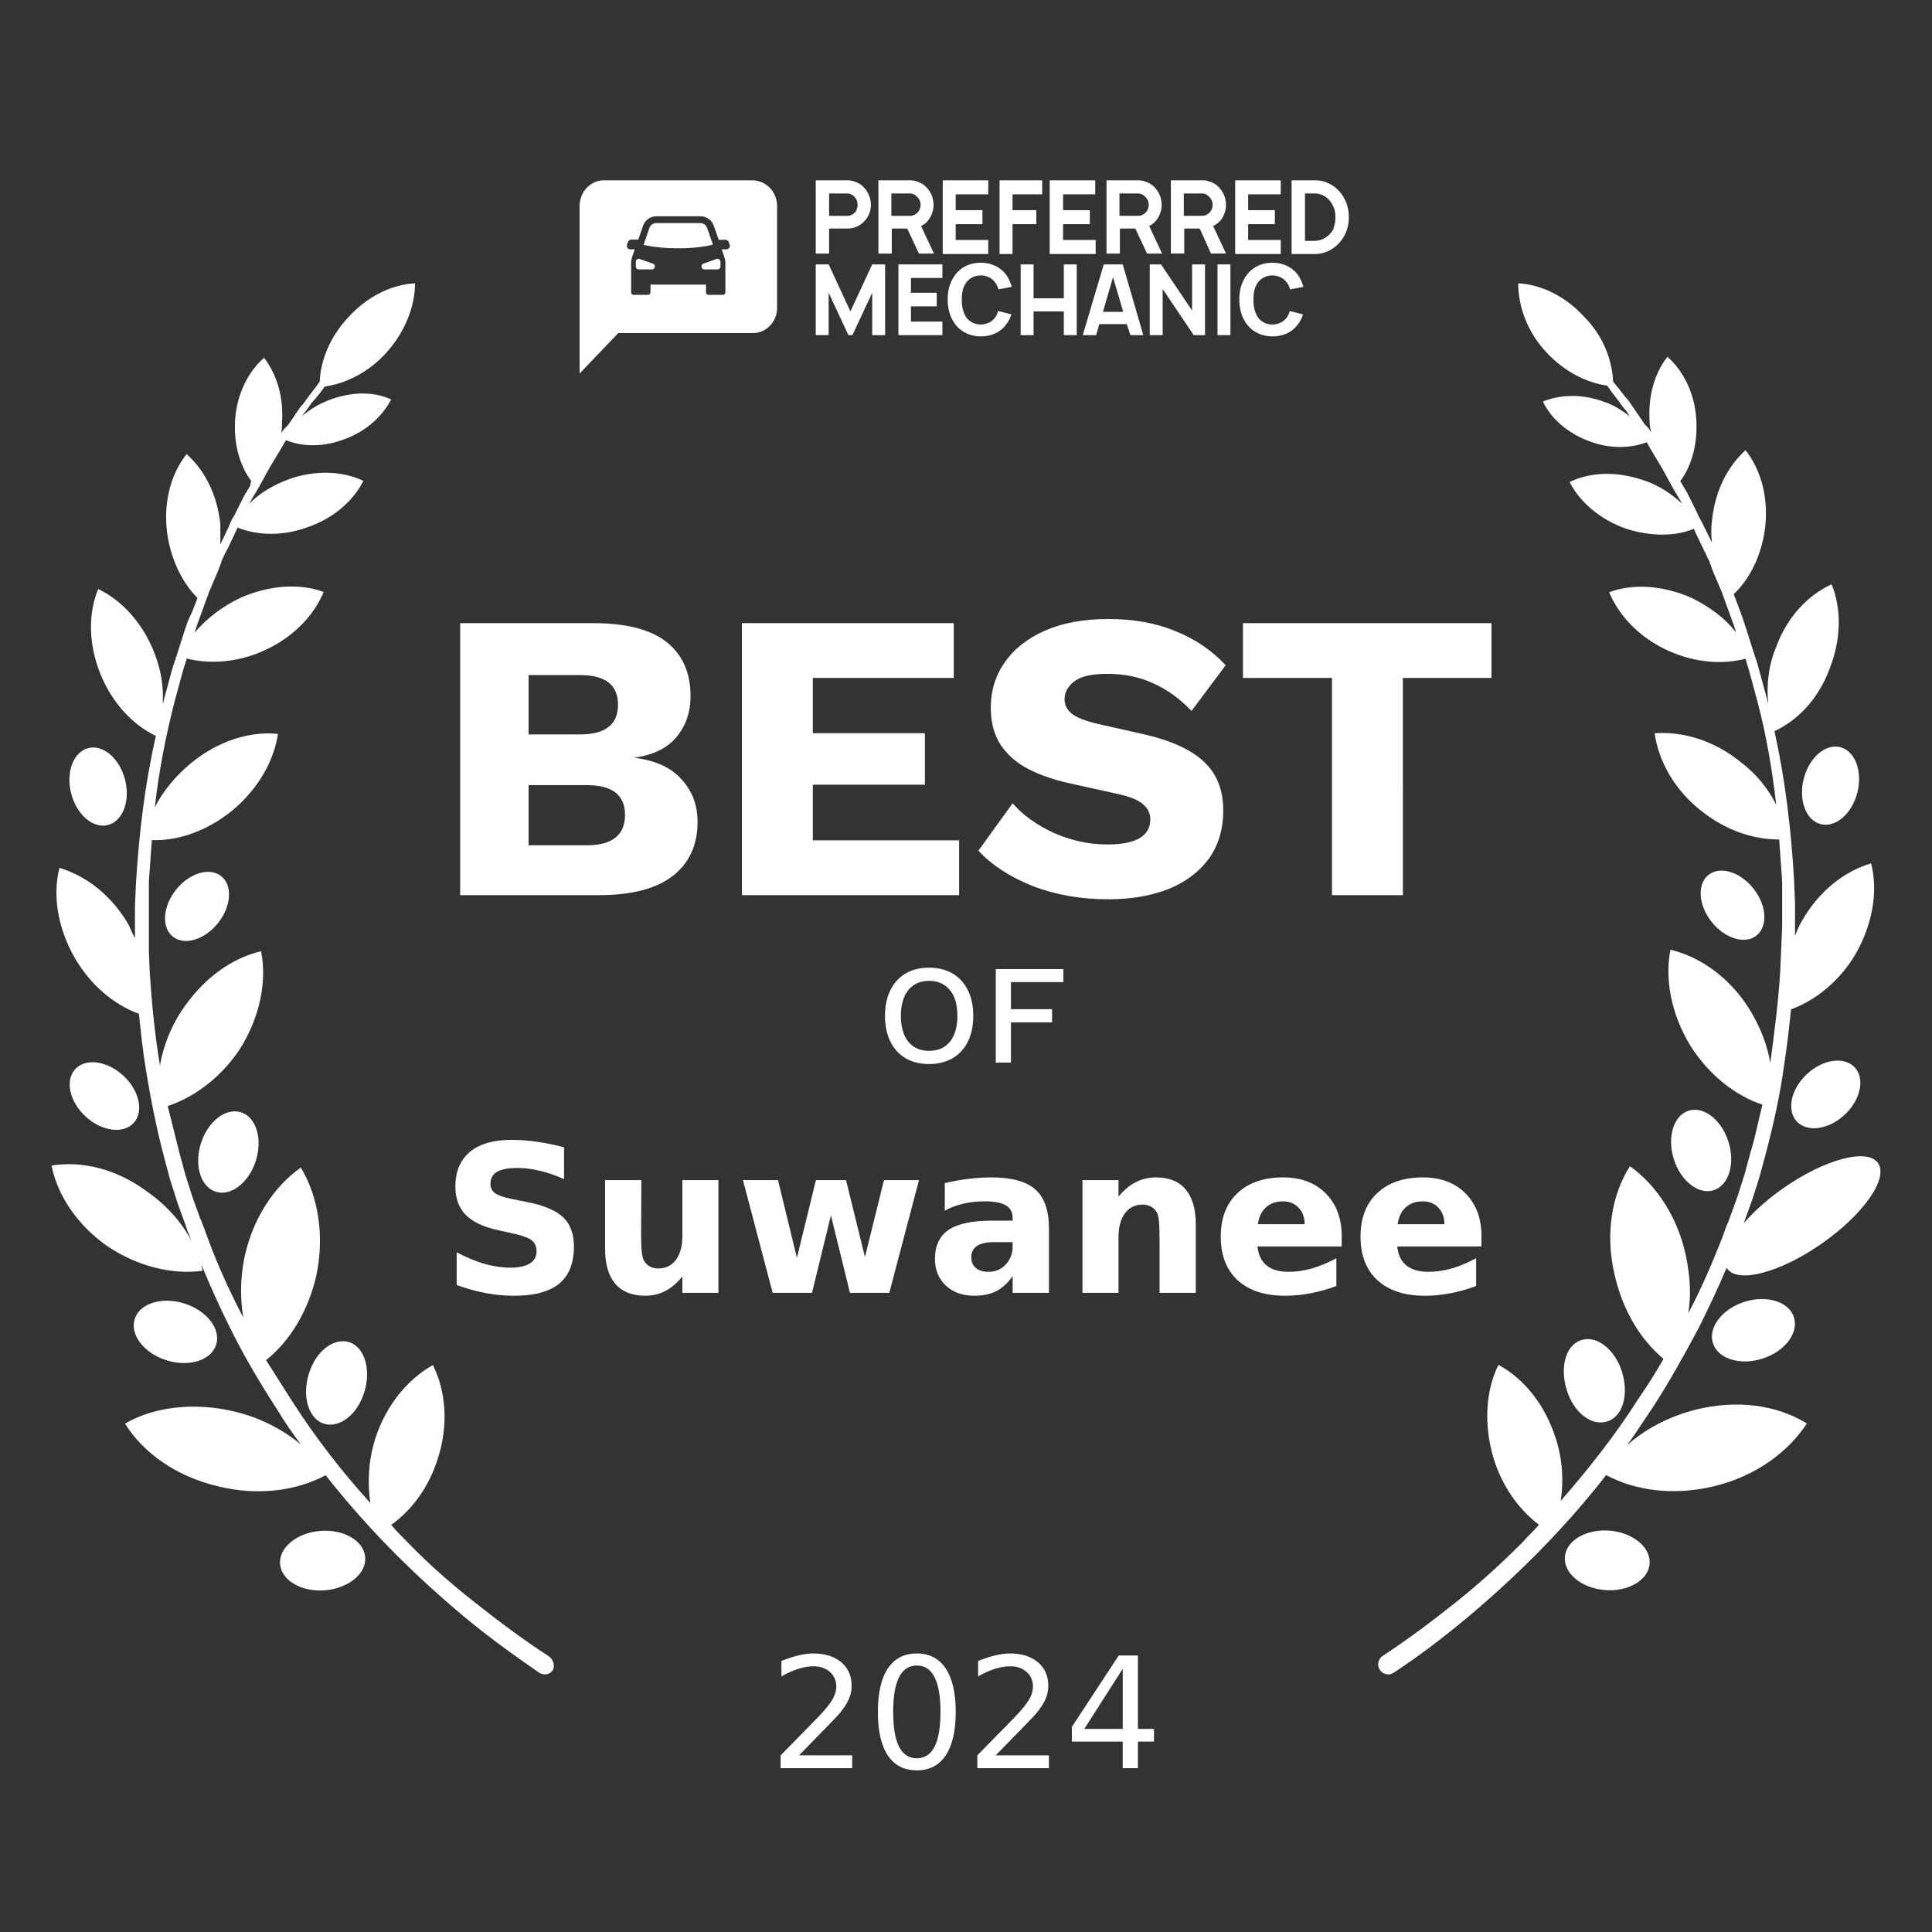 <?xml version="1.0" encoding="UTF-8" standalone="no"?>
<svg
   xmlns:dc="http://purl.org/dc/elements/1.1/"
   xmlns:cc="http://creativecommons.org/ns#"
   xmlns:rdf="http://www.w3.org/1999/02/22-rdf-syntax-ns#"
   xmlns:svg="http://www.w3.org/2000/svg"
   xmlns="http://www.w3.org/2000/svg"
   width="150"
   height="150"
   viewBox="0 0 150 150"
   fill="none"
   version="1.1"
   id="svg25">
  <rect x="0" y="0" width="150" height="150" fill="#333333" stroke="none"/>
  <defs
     id="defs4">
    <style
       type="text/css"
       id="style2">
  	@font-face {
        font-family: PT Sans Narrow;
        font-weight: 700;
        src: url('https://tnbt.dev/fonts/PTSansNarrow-Bold.ttf');
    }
  	@font-face {
	    font-family: Work Sans;
        font-weight: 400;
	    src: url('https://tnbt.dev/fonts/WorkSans-Regular.ttf');
    }
	</style>
  </defs>
  <path
     fill-rule="evenodd"
     clip-rule="evenodd"
     d="M36.849 124.399C38.7 125.863 40.55 127.25 42.555 128.56C42.941 128.791 43.095 129.254 42.941 129.639C42.71 130.024 42.247 130.101 41.861 129.87C39.856 128.483 37.929 127.096 36.078 125.555C34.227 124.014 32.454 122.396 30.757 120.701C28.83 118.775 26.979 116.694 25.283 114.537C22.969 115.77 19.962 116.155 16.878 115.385C13.639 114.614 11.094 112.765 9.706 110.53C11.942 109.221 15.104 108.835 18.265 109.606C20.193 110.068 21.967 110.993 23.355 112.148L23.355 112.148C22.738 111.301 22.121 110.453 21.581 109.529C20.27 107.525 19.037 105.445 17.957 103.288C17.109 101.593 16.338 99.897 15.644 98.202C15.644 98.279 15.663 98.356 15.682 98.434C15.701 98.511 15.721 98.588 15.721 98.665C13.408 98.973 10.709 98.356 8.318 96.739C6.005 95.12 4.463 92.809 4 90.497C6.313 90.112 9.012 90.729 11.403 92.501C12.945 93.579 14.101 94.889 14.873 96.353L14.718 95.968L14.564 95.583C14.526 95.506 14.506 95.429 14.487 95.352C14.468 95.275 14.448 95.198 14.41 95.12L13.793 93.425L13.253 91.73C13.176 91.499 13.099 91.191 13.022 90.883L12.791 90.035C12.174 87.724 11.711 85.412 11.325 83.024C11.094 81.637 10.94 80.173 10.786 78.709C8.858 78.015 7.007 76.474 5.774 74.317C4.463 72.005 4.077 69.463 4.617 67.382C6.699 67.999 8.704 69.54 10.015 71.851C10.169 72.237 10.323 72.545 10.477 72.853V72.237V71.774V71.312V70.387L10.554 68.615C10.786 64.763 11.248 60.91 12.097 57.135C10.323 56.287 8.704 54.592 7.778 52.281C6.853 49.969 6.853 47.581 7.624 45.731C9.398 46.579 11.017 48.274 11.942 50.586C12.482 51.895 12.713 53.282 12.636 54.592C12.713 54.515 12.713 54.438 12.713 54.361C12.752 54.207 12.791 54.072 12.829 53.937C12.868 53.802 12.906 53.667 12.945 53.513L13.176 52.666L13.408 51.818L13.562 51.356C13.6 51.279 13.62 51.202 13.639 51.125C13.658 51.048 13.677 50.971 13.716 50.894L14.256 49.199L14.41 48.736L14.487 48.505L14.564 48.274L14.95 47.426L15.335 46.425C14.101 45.192 13.176 43.266 12.945 41.108C12.713 38.797 13.33 36.717 14.487 35.253C15.875 36.485 16.878 38.412 17.109 40.723V42.264L17.803 40.8C17.88 40.569 18.034 40.261 18.188 40.03L18.574 39.259L18.959 38.489C18.998 38.412 19.037 38.354 19.075 38.296C19.114 38.238 19.152 38.181 19.191 38.103L19.422 37.718L19.499 37.333C18.574 36.1 18.111 34.328 18.265 32.479C18.42 30.552 19.268 28.857 20.502 27.779C21.504 29.089 22.044 30.861 21.89 32.864C21.89 33.095 21.89 33.403 21.813 33.635L22.044 33.326L22.198 33.172L22.352 33.018L23.355 31.554C23.586 31.323 23.74 31.092 23.895 30.861L23.895 30.861L24.434 30.167L24.82 29.628C24.897 28.01 25.591 26.161 27.056 24.62C28.521 23.002 30.449 22.077 32.222 22C32.222 23.772 31.451 25.775 29.986 27.393C28.598 28.934 26.825 29.782 25.205 30.013L24.82 30.552L24.434 31.015C24.203 31.246 24.049 31.477 23.895 31.708L23.432 32.325C24.049 31.785 24.82 31.323 25.668 31.015C27.364 30.398 29.061 30.398 30.372 31.015C29.678 32.325 28.444 33.48 26.748 34.097C25.128 34.713 23.509 34.713 22.198 34.174L21.89 34.713L21.427 35.484C21.389 35.561 21.35 35.619 21.311 35.676C21.273 35.734 21.234 35.792 21.196 35.869L20.964 36.254L20.116 37.795L19.885 38.181C19.846 38.258 19.808 38.315 19.769 38.373C19.731 38.431 19.692 38.489 19.654 38.566L19.345 39.105C20.116 38.335 21.196 37.641 22.507 37.179C24.511 36.485 26.593 36.562 28.213 37.333C27.442 38.874 25.899 40.261 23.817 40.954C21.89 41.648 19.962 41.571 18.42 40.954V41.031L17.649 42.649C17.549 42.799 17.482 42.948 17.405 43.118C17.363 43.211 17.318 43.311 17.263 43.42L16.955 44.267L16.261 45.886L15.644 47.581L15.335 48.428L15.258 48.659L15.181 48.89L15.104 49.122C16.029 48.043 17.186 47.118 18.651 46.425C20.887 45.423 23.278 45.269 25.128 45.962C24.357 47.812 22.738 49.507 20.502 50.508C18.497 51.433 16.261 51.587 14.487 51.125C14.487 51.215 14.461 51.279 14.439 51.332C14.423 51.369 14.41 51.401 14.41 51.433L14.256 51.895L14.024 52.743L13.793 53.59C13.755 53.745 13.716 53.879 13.677 54.014C13.639 54.149 13.6 54.284 13.562 54.438C12.868 57.135 12.328 59.909 12.02 62.682C12.636 61.45 13.639 60.217 14.873 59.215C16.955 57.52 19.422 56.749 21.581 56.981C21.273 59.061 20.039 61.295 17.957 62.991C16.029 64.532 13.793 65.302 11.788 65.225L11.557 68.461V70.233V71.158V71.62V72.082V73.855L11.634 75.627C11.788 77.938 12.02 80.327 12.405 82.638V82.792C12.636 81.406 13.176 79.865 14.101 78.478C15.721 76.012 17.957 74.394 20.27 73.855C20.733 76.166 20.193 78.94 18.651 81.406C17.186 83.64 15.104 85.181 13.022 85.874L13.947 89.573L14.179 90.42C14.217 90.575 14.256 90.709 14.294 90.844C14.333 90.979 14.371 91.114 14.41 91.268L14.95 92.963L15.567 94.658C15.61 94.701 15.629 94.769 15.651 94.847C15.668 94.908 15.687 94.976 15.721 95.043L15.875 95.429L16.183 96.276C16.955 98.356 17.88 100.36 18.882 102.286C18.651 100.822 18.651 99.281 18.959 97.74C19.576 94.658 21.273 92.115 23.355 90.651C24.666 92.809 25.205 95.814 24.589 98.896C23.972 101.747 22.507 104.135 20.656 105.599C21.003 106.139 21.331 106.659 21.658 107.179C21.986 107.699 22.314 108.219 22.661 108.758C24.434 111.532 26.516 114.229 28.753 116.694C28.521 115.153 28.598 113.381 29.138 111.686C29.986 109.066 31.683 107.063 33.611 105.984C34.613 107.988 34.844 110.607 33.996 113.227C33.302 115.462 31.991 117.234 30.372 118.39C30.757 118.852 31.143 119.237 31.606 119.699C33.225 121.394 34.998 122.935 36.849 124.399ZM8.381 64.055C9.536 63.76 10.131 62.184 9.709 60.535C9.287 58.886 8.008 57.788 6.853 58.083C5.698 58.378 5.103 59.954 5.525 61.603C5.947 63.252 7.226 64.35 8.381 64.055ZM16.922 71.672C17.96 70.377 18.073 68.744 17.175 68.026C16.277 67.309 14.708 67.777 13.671 69.073C12.633 70.369 12.52 72.001 13.417 72.719C14.315 73.437 15.884 72.968 16.922 71.672ZM18.71 86.357C19.887 86.73 20.404 88.413 19.864 90.117C19.325 91.821 17.932 92.9 16.755 92.528C15.578 92.156 15.06 90.472 15.6 88.768C16.14 87.064 17.532 85.985 18.71 86.357ZM23.972 106.678C24.511 104.906 25.899 103.827 27.133 104.212C28.29 104.598 28.83 106.293 28.29 108.065C27.75 109.837 26.362 110.916 25.128 110.53C23.972 110.145 23.432 108.45 23.972 106.678ZM28.354 120.896C28.457 122.168 27.062 123.32 25.236 123.468C23.411 123.617 21.848 122.706 21.744 121.433C21.64 120.161 23.036 119.009 24.861 118.861C26.686 118.712 28.25 119.623 28.354 120.896ZM16.781 104.407C17.166 103.19 16.064 101.756 14.318 101.204C12.572 100.651 10.844 101.19 10.458 102.408C10.073 103.625 11.175 105.059 12.921 105.611C14.667 106.163 16.395 105.624 16.781 104.407ZM9.575 83.513C10.825 84.669 11.183 86.315 10.374 87.189C9.565 88.064 7.894 87.837 6.643 86.682C5.393 85.526 5.035 83.88 5.844 83.005C6.654 82.13 8.324 82.358 9.575 83.513Z"
     fill="white"
     id="path6" />
  <path
     fill-rule="evenodd"
     clip-rule="evenodd"
     d="M131.689 109.437C129.54 109.977 127.698 110.979 126.317 112.213C126.748 111.635 127.149 111.027 127.558 110.408C127.804 110.036 128.053 109.659 128.312 109.283C129.617 107.278 130.768 105.196 131.919 103.037C132.678 101.512 133.399 99.986 134.055 98.433C134.06 98.442 134.065 98.45 134.07 98.458L134.08 98.474L134.092 98.491C134.915 99.68 138.206 98.811 141.442 96.55C144.678 94.289 146.635 91.493 145.812 90.304C144.989 89.115 141.699 89.984 138.462 92.245C137.22 93.113 136.167 94.06 135.387 94.964C135.402 94.905 135.42 94.846 135.45 94.787L136.064 93.091L136.601 91.394C136.639 91.24 136.677 91.105 136.716 90.97C136.754 90.835 136.793 90.701 136.831 90.546L137.061 89.698C137.675 87.385 138.212 84.995 138.519 82.682C138.75 81.217 138.903 79.829 139.057 78.364C140.975 77.67 142.894 76.128 144.122 73.969C145.427 71.656 145.811 69.111 145.273 67.029C143.201 67.646 141.206 69.188 139.901 71.501C139.671 71.887 139.517 72.272 139.364 72.658V71.887V71.424V70.962V70.036L139.287 68.263C139.058 64.355 138.602 60.523 137.768 56.767C139.603 55.917 141.208 54.223 142.05 51.917C142.971 49.604 142.971 47.213 142.203 45.363C140.361 46.211 138.75 47.907 137.905 50.22C137.291 51.685 137.138 53.227 137.291 54.615C137.253 54.538 137.234 54.442 137.215 54.346C137.196 54.249 137.176 54.153 137.138 54.076C137.1 53.922 137.061 53.786 137.023 53.652C136.985 53.517 136.946 53.382 136.908 53.227L136.678 52.379L136.447 51.531L136.294 51.069C136.255 50.992 136.236 50.914 136.217 50.837C136.198 50.76 136.179 50.683 136.14 50.606L135.603 48.91L135.45 48.447L135.373 48.216L135.296 47.984L134.989 47.136L134.605 46.134C135.91 44.9 136.831 42.973 137.061 40.814C137.291 38.501 136.678 36.419 135.526 34.954C134.145 36.187 133.147 38.115 132.917 40.428C132.84 41.045 132.84 41.585 132.917 42.124L132.149 40.582C132.095 40.473 132.041 40.373 131.99 40.28L131.99 40.28C131.897 40.11 131.815 39.961 131.766 39.811L131.382 39.04L130.998 38.269C130.96 38.192 130.921 38.134 130.883 38.076L130.883 38.076C130.845 38.019 130.806 37.961 130.768 37.884L130.538 37.498L130.461 37.344C131.382 36.11 131.842 34.337 131.689 32.409C131.535 30.404 130.614 28.708 129.463 27.706C128.465 28.939 127.928 30.79 128.082 32.795C128.082 33.059 128.138 33.324 128.203 33.588L128.005 33.257L127.851 33.103L127.698 32.949L126.7 31.484L126.7 31.484C126.547 31.253 126.393 31.021 126.163 30.79L125.626 30.096L125.242 29.633C125.165 27.937 124.475 26.087 123.016 24.622C121.558 23.002 119.639 22.077 117.874 22C117.874 23.773 118.565 25.778 120.1 27.397C121.481 28.862 123.17 29.71 124.782 29.942L125.165 30.482L125.703 31.175L125.703 31.175C125.856 31.407 126.01 31.638 126.24 31.869L126.547 32.332C125.933 31.869 125.242 31.407 124.475 31.175C122.786 30.559 121.098 30.636 119.793 31.175C120.407 32.486 121.712 33.643 123.4 34.26C125.012 34.877 126.624 34.799 127.851 34.337L128.158 34.877L128.619 35.648C128.657 35.725 128.696 35.782 128.734 35.84C128.772 35.898 128.811 35.956 128.849 36.033L129.079 36.419L129.924 37.961L130.154 38.346C130.192 38.423 130.231 38.481 130.269 38.539L130.269 38.539L130.269 38.539C130.307 38.597 130.346 38.655 130.384 38.732L130.614 39.117C129.77 38.346 128.772 37.652 127.544 37.267C125.472 36.573 123.477 36.65 121.865 37.421C122.633 38.963 124.244 40.351 126.24 41.045C128.158 41.662 130.077 41.662 131.535 41.045V41.122L132.303 42.741C132.38 42.857 132.437 42.992 132.495 43.127L132.495 43.127L132.495 43.127C132.552 43.262 132.61 43.397 132.687 43.512L132.994 44.36L133.684 45.98L134.298 47.676L134.605 48.524L134.682 48.755L134.759 48.987V49.064C133.915 47.984 132.763 47.136 131.382 46.442C129.156 45.44 126.777 45.286 124.935 45.98C125.703 47.83 127.314 49.526 129.54 50.529C131.612 51.454 133.684 51.608 135.526 51.146C135.526 51.178 135.539 51.21 135.555 51.247C135.577 51.3 135.603 51.364 135.603 51.454L135.757 51.917L135.987 52.765L136.217 53.613C136.255 53.767 136.294 53.901 136.332 54.036L136.332 54.036L136.332 54.036L136.332 54.037L136.332 54.037L136.332 54.037L136.332 54.037L136.332 54.037C136.371 54.172 136.409 54.307 136.447 54.461C137.138 57.083 137.598 59.781 137.905 62.48C137.291 61.246 136.371 60.09 135.143 59.165C133.07 57.468 130.614 56.774 128.465 56.929C128.772 59.087 130 61.324 132.073 62.943C133.991 64.485 136.14 65.179 138.136 65.179L138.366 68.417V70.191V71.039V71.501V71.964L138.289 73.737L138.212 75.511C138.059 77.901 137.752 80.214 137.445 82.527C137.215 81.139 136.677 79.752 135.833 78.364C134.298 75.896 131.996 74.277 129.693 73.737C129.233 76.051 129.77 78.826 131.305 81.294C132.763 83.53 134.759 85.072 136.831 85.766C136.729 86.177 136.635 86.588 136.541 86.999C136.353 87.822 136.166 88.644 135.91 89.467L135.68 90.315C135.641 90.469 135.603 90.604 135.565 90.739L135.565 90.739C135.526 90.874 135.488 91.009 135.45 91.163L134.912 92.859L134.298 94.556C134.265 94.623 134.246 94.691 134.229 94.752C134.207 94.83 134.188 94.898 134.145 94.941L133.991 95.327L133.684 96.175C132.917 98.103 132.073 100.107 131.075 101.958C131.305 100.57 131.228 99.182 130.921 97.64C130.307 94.556 128.619 92.011 126.547 90.546C125.165 92.705 124.628 95.712 125.319 98.797C125.933 101.649 127.314 103.963 129.156 105.505C128.542 106.584 127.851 107.664 127.161 108.666C125.396 111.442 123.323 114.063 121.174 116.531C121.405 114.989 121.328 113.369 120.791 111.673C119.946 109.052 118.335 107.047 116.339 105.967C115.342 107.972 115.188 110.594 115.956 113.215C116.646 115.451 117.951 117.225 119.486 118.381C119.294 118.613 119.083 118.825 118.872 119.037L118.872 119.037C118.661 119.249 118.45 119.461 118.258 119.692C116.57 121.388 114.881 122.93 113.039 124.395C111.197 125.86 109.355 127.248 107.36 128.559C106.976 128.79 106.899 129.33 107.13 129.639C107.36 130.024 107.897 130.101 108.204 129.87C110.199 128.559 112.118 127.094 113.96 125.552C115.802 124.01 117.567 122.391 119.256 120.694C121.174 118.767 123.016 116.685 124.705 114.526C127.007 115.76 130 116.145 133.147 115.374C136.294 114.603 138.826 112.753 140.285 110.517C137.905 109.052 134.836 108.666 131.689 109.437ZM125.933 106.507C126.47 108.281 126.009 109.977 124.782 110.362C123.554 110.748 122.172 109.668 121.635 107.895C121.098 106.122 121.558 104.425 122.786 104.04C124.014 103.654 125.396 104.811 125.933 106.507ZM133.049 92.409C134.221 92.037 134.736 90.352 134.198 88.647C133.661 86.942 132.276 85.862 131.104 86.234C129.932 86.607 129.417 88.291 129.955 89.996C130.492 91.702 131.877 92.782 133.049 92.409ZM136.13 68.979C137.163 70.276 137.276 71.909 136.382 72.628C135.489 73.346 133.927 72.877 132.894 71.581C131.861 70.284 131.748 68.65 132.642 67.932C133.535 67.213 135.097 67.682 136.13 68.979ZM128.075 121.414C128.178 120.14 126.789 118.988 124.972 118.839C123.156 118.691 121.599 119.603 121.496 120.876C121.393 122.149 122.782 123.302 124.599 123.45C126.415 123.599 127.972 122.687 128.075 121.414ZM139.283 102.279C139.667 103.497 138.569 104.932 136.831 105.485C135.094 106.037 133.374 105.498 132.99 104.28C132.606 103.062 133.704 101.626 135.442 101.074C137.179 100.521 138.899 101.061 139.283 102.279ZM143.211 86.557C144.456 85.401 144.812 83.754 144.007 82.879C143.201 82.003 141.539 82.231 140.294 83.387C139.049 84.543 138.693 86.19 139.498 87.066C140.304 87.941 141.966 87.714 143.211 86.557ZM142.882 58.011C144.032 58.307 144.624 59.884 144.204 61.534C143.784 63.184 142.511 64.283 141.361 63.987C140.212 63.692 139.62 62.115 140.04 60.465C140.46 58.814 141.732 57.716 142.882 58.011Z"
     fill="white"
     id="path8" />
  <g
     id="textYear"
     dominant-baseline="middle"
     text-anchor="middle">
    <g
       aria-label="2024"
       id="text10"
       style="font-weight:400;font-size:12px;font-family:'Work Sans';fill:#ffffff">
      <path
         d="m 62.033,136.285 h 4.131 v 0.996 h -5.555 v -0.996 q 0.674,-0.697 1.834,-1.869 1.166,-1.178 1.465,-1.518 0.568,-0.639 0.791,-1.078 0.229,-0.445 0.229,-0.873 0,-0.697 -0.492,-1.137 -0.486,-0.439 -1.271,-0.439 -0.557,0 -1.178,0.193 -0.615,0.193 -1.318,0.586 v -1.195 q 0.715,-0.287 1.336,-0.434 0.621,-0.146 1.137,-0.146 1.359,0 2.168,0.68 0.809,0.68 0.809,1.816 0,0.539 -0.205,1.025 -0.199,0.48 -0.732,1.137 -0.146,0.17 -0.932,0.984 -0.785,0.809 -2.215,2.268 z"
         style="font-weight:400;font-size:12px;font-family:'Work Sans';fill:#ffffff"
         id="path31" />
      <path
         d="m 71.18,129.312 q -0.914,0 -1.377,0.902 -0.457,0.896 -0.457,2.701 0,1.799 0.457,2.701 0.463,0.896 1.377,0.896 0.92,0 1.377,-0.896 0.463,-0.902 0.463,-2.701 0,-1.805 -0.463,-2.701 -0.457,-0.902 -1.377,-0.902 z m 0,-0.938 q 1.471,0 2.244,1.166 0.779,1.16 0.779,3.375 0,2.209 -0.779,3.375 -0.773,1.16 -2.244,1.16 -1.471,0 -2.25,-1.16 -0.773,-1.166 -0.773,-3.375 0,-2.215 0.773,-3.375 0.779,-1.166 2.25,-1.166 z"
         style="font-weight:400;font-size:12px;font-family:'Work Sans';fill:#ffffff"
         id="path33" />
      <path
         d="m 77.303,136.285 h 4.131 v 0.996 h -5.555 v -0.996 q 0.674,-0.697 1.834,-1.869 1.166,-1.178 1.465,-1.518 0.568,-0.639 0.791,-1.078 0.229,-0.445 0.229,-0.873 0,-0.697 -0.492,-1.137 -0.486,-0.439 -1.271,-0.439 -0.557,0 -1.178,0.193 -0.615,0.193 -1.318,0.586 v -1.195 q 0.715,-0.287 1.336,-0.434 0.621,-0.146 1.137,-0.146 1.359,0 2.168,0.68 0.809,0.68 0.809,1.816 0,0.539 -0.205,1.025 -0.199,0.48 -0.732,1.137 -0.146,0.17 -0.932,0.984 -0.785,0.809 -2.215,2.268 z"
         style="font-weight:400;font-size:12px;font-family:'Work Sans';fill:#ffffff"
         id="path35" />
      <path
         d="m 87.17,129.564 -2.988,4.67 h 2.988 z m -0.311,-1.031 h 1.488 v 5.701 h 1.248 v 0.984 h -1.248 v 2.062 h -1.178 v -2.062 h -3.949 v -1.143 z"
         style="font-weight:400;font-size:12px;font-family:'Work Sans';fill:#ffffff"
         id="path37" />
    </g>
  </g>
  <g
     id="text"
     dominant-baseline="middle"
     text-anchor="middle">
    <path
       d="M 35.727,69.5 V 48.38 h 10.272 c 2.603,0 4.523,0.491 5.76,1.472 1.237,0.981 1.856,2.389 1.856,4.224 0,1.195 -0.352,2.229 -1.056,3.104 -0.704,0.875 -1.781,1.419 -3.232,1.632 v 0.032 c 1.621,0.213 2.827,0.779 3.616,1.696 0.811,0.896 1.216,1.984 1.216,3.264 0,1.813 -0.651,3.221 -1.952,4.224 -1.28,0.981 -3.189,1.472 -5.728,1.472 z m 5.312,-12.48 h 4 c 1.963,0 2.944,-0.768 2.944,-2.304 0,-1.536 -0.981,-2.304 -2.944,-2.304 h -4 z m 0,8.608 h 4.512 c 1.984,0 2.976,-0.789 2.976,-2.368 0,-1.536 -0.992,-2.304 -2.976,-2.304 h -4.512 z M 57.602,69.5 V 48.38 h 16.448 v 4.256 h -10.944 v 4.288 h 8.704 v 4 h -8.704 v 4.32 h 11.36 V 69.5 Z M 86.045,48.06 c 1.963,0 3.691,0.309 5.184,0.928 1.515,0.597 2.827,1.483 3.936,2.656 l -2.656,3.552 c -0.917,-0.96 -1.909,-1.675 -2.976,-2.144 -1.045,-0.491 -2.24,-0.736 -3.584,-0.736 -1.173,0 -2.016,0.192 -2.528,0.576 -0.512,0.384 -0.768,0.853 -0.768,1.408 0,0.448 0.203,0.832 0.608,1.152 0.427,0.299 1.109,0.555 2.048,0.768 l 3.552,0.8 c 2.112,0.491 3.659,1.205 4.64,2.144 0.981,0.939 1.472,2.187 1.472,3.744 0,1.493 -0.384,2.763 -1.152,3.808 -0.768,1.024 -1.824,1.803 -3.168,2.336 -1.344,0.512 -2.88,0.768 -4.608,0.768 -2.133,0 -4.085,-0.341 -5.856,-1.024 -1.771,-0.704 -3.179,-1.621 -4.224,-2.752 l 2.656,-3.68 c 0.789,0.917 1.856,1.685 3.2,2.304 1.344,0.597 2.731,0.896 4.16,0.896 2.219,0 3.328,-0.651 3.328,-1.952 0,-0.448 -0.171,-0.821 -0.512,-1.12 -0.32,-0.32 -0.917,-0.587 -1.792,-0.8 l -3.904,-0.864 c -1.195,-0.256 -2.261,-0.619 -3.2,-1.088 -0.917,-0.469 -1.643,-1.088 -2.176,-1.856 -0.533,-0.789 -0.8,-1.771 -0.8,-2.944 0,-1.323 0.363,-2.496 1.088,-3.52 0.725,-1.045 1.771,-1.867 3.136,-2.464 1.365,-0.597 2.997,-0.896 4.896,-0.896 z m 29.754,0.32 v 4.256 h -6.88 V 69.5 h -5.504 V 52.636 H 96.503 V 48.38 Z"
       fill="#ffffff"
       id="path13" />
    <path
       d="m 72.132,75.13 c 0.704,0 1.313,0.15 1.826,0.451 0.513,0.301 0.909,0.733 1.188,1.298 0.279,0.557 0.418,1.221 0.418,1.991 0,0.77 -0.139,1.437 -0.418,2.002 -0.279,0.557 -0.675,0.986 -1.188,1.287 -0.513,0.301 -1.122,0.451 -1.826,0.451 -0.704,0 -1.313,-0.15 -1.826,-0.451 -0.506,-0.301 -0.898,-0.73 -1.177,-1.287 -0.279,-0.565 -0.418,-1.232 -0.418,-2.002 0,-0.77 0.139,-1.434 0.418,-1.991 0.279,-0.565 0.671,-0.997 1.177,-1.298 0.513,-0.301 1.122,-0.451 1.826,-0.451 z m 0,1.023 c -0.682,0 -1.217,0.238 -1.606,0.715 -0.389,0.469 -0.583,1.137 -0.583,2.002 0,0.865 0.194,1.536 0.583,2.013 0.389,0.469 0.924,0.704 1.606,0.704 0.689,0 1.228,-0.235 1.617,-0.704 0.389,-0.477 0.583,-1.148 0.583,-2.013 0,-0.865 -0.194,-1.533 -0.583,-2.002 -0.389,-0.477 -0.928,-0.715 -1.617,-0.715 z m 10.429,0.099 h -4.07 v 2.101 h 3.19 v 1.023 h -3.19 V 82.5 h -1.177 v -7.26 h 5.247 z"
       fill="#ffffff"
       id="path15" />
    <g
       aria-label="Suwanee"
       id="text17"
       style="font-weight:700;font-size:16px;font-family:'PT Sans Narrow';fill:#ffffff">
      <path
         d="m 43.793,89.078 v 2.469 q -0.961,-0.43 -1.875,-0.648 -0.914,-0.219 -1.727,-0.219 -1.078,0 -1.594,0.297 -0.516,0.297 -0.516,0.922 0,0.469 0.344,0.734 0.352,0.258 1.266,0.445 l 1.281,0.258 q 1.945,0.391 2.766,1.188 0.82,0.797 0.82,2.266 0,1.93 -1.148,2.875 -1.141,0.937 -3.492,0.937 -1.109,0 -2.227,-0.211 -1.117,-0.211 -2.234,-0.625 v -2.539 q 1.117,0.594 2.156,0.898 1.047,0.297 2.016,0.297 0.984,0 1.508,-0.328 0.523,-0.328 0.523,-0.938 0,-0.547 -0.359,-0.844 -0.352,-0.297 -1.414,-0.531 l -1.164,-0.258 q -1.75,-0.375 -2.562,-1.195 -0.805,-0.82 -0.805,-2.211 0,-1.742 1.125,-2.68 1.125,-0.938 3.234,-0.938 0.961,0 1.977,0.148 1.016,0.141 2.102,0.43 z"
         style="font-weight:700;font-size:16px;font-family:'PT Sans Narrow';fill:#ffffff"
         id="path40" />
      <path
         d="M 46.98,96.969 V 91.625 h 2.812 V 92.5 q 0,0.711 -0.008,1.789 -0.008,1.07 -0.008,1.43 0,1.055 0.055,1.523 0.055,0.461 0.188,0.672 0.172,0.273 0.445,0.422 0.281,0.148 0.641,0.148 0.875,0 1.375,-0.672 0.5,-0.672 0.5,-1.867 V 91.625 h 2.797 v 8.75 h -2.797 v -1.266 q -0.633,0.766 -1.344,1.133 -0.703,0.359 -1.555,0.359 -1.516,0 -2.312,-0.93 -0.789,-0.93 -0.789,-2.703 z"
         style="font-weight:700;font-size:16px;font-family:'PT Sans Narrow';fill:#ffffff"
         id="path42" />
      <path
         d="m 57.684,91.625 h 2.719 l 1.469,6.031 1.477,-6.031 h 2.336 l 1.469,5.969 1.477,-5.969 h 2.719 l -2.305,8.75 h -3.055 l -1.477,-6.016 -1.469,6.016 h -3.055 z"
         style="font-weight:700;font-size:16px;font-family:'PT Sans Narrow';fill:#ffffff"
         id="path44" />
      <path
         d="m 77.168,96.438 q -0.875,0 -1.32,0.297 -0.438,0.297 -0.438,0.875 0,0.531 0.352,0.836 0.359,0.297 0.992,0.297 0.789,0 1.328,-0.562 0.539,-0.57 0.539,-1.422 V 96.438 Z m 4.273,-1.055 V 100.375 h -2.82 v -1.297 q -0.562,0.797 -1.266,1.164 -0.703,0.359 -1.711,0.359 -1.359,0 -2.211,-0.789 -0.844,-0.797 -0.844,-2.062 0,-1.539 1.055,-2.258 1.062,-0.719 3.328,-0.719 h 1.648 v -0.219 q 0,-0.664 -0.523,-0.969 -0.523,-0.312 -1.633,-0.312 -0.898,0 -1.672,0.18 -0.773,0.18 -1.438,0.539 v -2.133 q 0.898,-0.219 1.805,-0.328 0.906,-0.117 1.812,-0.117 2.367,0 3.414,0.938 1.055,0.93 1.055,3.031 z"
         style="font-weight:700;font-size:16px;font-family:'PT Sans Narrow';fill:#ffffff"
         id="path46" />
      <path
         d="M 92.84,95.047 V 100.375 h -2.812 v -0.867 -3.211 q 0,-1.133 -0.055,-1.562 -0.047,-0.43 -0.172,-0.633 -0.164,-0.273 -0.445,-0.422 -0.281,-0.156 -0.641,-0.156 -0.875,0 -1.375,0.68 -0.5,0.672 -0.5,1.867 V 100.375 h -2.797 v -8.75 h 2.797 v 1.281 q 0.633,-0.766 1.344,-1.125 0.711,-0.367 1.57,-0.367 1.516,0 2.297,0.93 0.789,0.93 0.789,2.703 z"
         style="font-weight:700;font-size:16px;font-family:'PT Sans Narrow';fill:#ffffff"
         id="path48" />
      <path
         d="m 104.168,95.977 v 0.797 h -6.539 q 0.102,0.984 0.711,1.477 0.609,0.492 1.703,0.492 0.883,0 1.805,-0.258 0.93,-0.266 1.906,-0.797 v 2.156 q -0.992,0.375 -1.984,0.562 -0.992,0.195 -1.984,0.195 -2.375,0 -3.695,-1.203 -1.312,-1.211 -1.312,-3.391 0,-2.141 1.289,-3.367 1.297,-1.227 3.562,-1.227 2.063,0 3.297,1.242 1.242,1.242 1.242,3.32 z m -2.875,-0.93 q 0,-0.797 -0.469,-1.281 -0.461,-0.492 -1.211,-0.492 -0.812,0 -1.32,0.461 -0.508,0.453 -0.633,1.312 z"
         style="font-weight:700;font-size:16px;font-family:'PT Sans Narrow';fill:#ffffff"
         id="path50" />
      <path
         d="m 115.02,95.977 v 0.797 h -6.539 q 0.102,0.984 0.711,1.477 0.609,0.492 1.703,0.492 0.883,0 1.805,-0.258 0.93,-0.266 1.906,-0.797 v 2.156 q -0.992,0.375 -1.984,0.562 -0.992,0.195 -1.984,0.195 -2.375,0 -3.695,-1.203 -1.312,-1.211 -1.312,-3.391 0,-2.141 1.289,-3.367 1.297,-1.227 3.562,-1.227 2.062,0 3.297,1.242 1.242,1.242 1.242,3.32 z m -2.875,-0.93 q 0,-0.797 -0.469,-1.281 -0.461,-0.492 -1.211,-0.492 -0.812,0 -1.32,0.461 -0.508,0.453 -0.633,1.312 z"
         style="font-weight:700;font-size:16px;font-family:'PT Sans Narrow';fill:#ffffff"
         id="path52" />
    </g>
  </g>
  <g
     id="logo">
    <path
       fill-rule="evenodd"
       clip-rule="evenodd"
       d="m 65.799,17.746 c 0.616,0 1.135,-0.306 1.46,-0.749 0.227,-0.306 0.357,-0.681 0.357,-1.09 0,-0.409 -0.13,-0.817 -0.357,-1.124 C 67.031,14.443 66.707,14.204 66.35,14.102 66.188,14.034 65.993,14 65.799,14 h -2.465 v 5.687 h 1.038 v -1.941 z m 0.584,-2.418 c 0.13,0.136 0.195,0.341 0.195,0.545 0.026,0.167 -0.034,0.311 -0.092,0.451 v 10e-5 c -0.013,0.032 -0.026,0.063 -0.038,0.094 -0.162,0.204 -0.422,0.341 -0.616,0.341 h -1.46 v -1.737 h 1.427 c 0.227,0 0.454,0.136 0.584,0.306 z m 6.131,4.359 -1.006,-2.145 c 0.26,-0.102 0.487,-0.306 0.616,-0.511 0.227,-0.341 0.357,-0.715 0.357,-1.124 0,-0.409 -0.13,-0.817 -0.357,-1.124 -0.227,-0.341 -0.551,-0.579 -0.908,-0.681 C 71.053,14.034 70.859,14 70.664,14 H 68.199 v 5.687 h 1.038 v -1.941 h 1.2 l 0.908,1.941 z M 70.697,16.758 H 69.237 69.204 v -1.737 h 1.46 c 0.227,0 0.454,0.136 0.616,0.341 0.13,0.136 0.195,0.341 0.195,0.545 0,0.17 -0.065,0.375 -0.162,0.511 -0.162,0.204 -0.422,0.341 -0.616,0.341 z m 3.503,-1.669 v 1.226 h 2.076 v 1.09 h -2.076 v 1.226 h 2.53 v 1.09 H 73.194 V 14 h 3.536 v 1.09 z m 4.412,1.226 v -1.226 h 2.303 V 14 h -3.309 v 5.721 h 1.006 v -2.316 h 1.849 v -1.09 z m 3.925,-1.226 v 1.226 h 2.076 v 1.09 h -2.076 v 1.226 h 2.53 v 1.09 H 81.498 V 14 h 3.536 v 1.09 z m 7.688,4.597 -1.006,-2.145 c 0.26,-0.102 0.454,-0.306 0.616,-0.511 0.227,-0.341 0.357,-0.715 0.357,-1.124 0,-0.409 -0.13,-0.817 -0.357,-1.124 -0.227,-0.341 -0.551,-0.579 -0.908,-0.681 C 88.764,14.034 88.57,14 88.375,14 h -2.465 v 5.687 h 1.038 v -1.941 h 1.2 l 0.908,1.941 z m -1.817,-2.929 h -1.46 -0.032 v -1.737 h 1.46 c 0.227,0 0.454,0.136 0.616,0.341 0.13,0.136 0.195,0.341 0.195,0.545 0,0.17 -0.065,0.375 -0.162,0.511 -0.162,0.204 -0.422,0.341 -0.616,0.341 z m 5.774,0.783 1.006,2.145 h -1.168 l -0.876,-1.941 h -1.2 v 1.941 h -1.038 V 14 h 2.465 c 0.195,0 0.389,0.034 0.551,0.102 0.357,0.102 0.681,0.341 0.908,0.681 0.227,0.306 0.357,0.715 0.357,1.124 0,0.409 -0.13,0.783 -0.357,1.124 -0.162,0.204 -0.389,0.409 -0.649,0.511 z m -2.271,-0.783 h 1.46 c 0.195,0 0.454,-0.136 0.616,-0.341 0.097,-0.136 0.162,-0.341 0.162,-0.511 0,-0.204 -0.065,-0.409 -0.195,-0.545 -0.162,-0.204 -0.389,-0.341 -0.584,-0.341 h -1.46 z m 4.995,-0.443 v -1.226 h 2.53 V 14 h -3.536 v 5.721 h 3.536 v -1.09 h -2.53 v -1.226 h 2.076 v -1.09 z m 7.818,0.545 c 0,0.477 -0.098,0.954 -0.325,1.396 -0.454,0.885 -1.362,1.464 -2.27,1.464 H 100.28 V 14 h 1.849 c 0.908,0 1.816,0.545 2.27,1.464 0.227,0.443 0.325,0.919 0.325,1.396 z m -1.038,0 c 0,-0.341 -0.065,-0.647 -0.195,-0.885 -0.259,-0.579 -0.811,-0.954 -1.395,-0.954 h -0.778 v 3.678 h 0.778 c 0.552,0 1.168,-0.374 1.428,-0.919 0.097,-0.306 0.162,-0.613 0.162,-0.919 z m -25.601,8.37 c 0.219,-0.263 0.344,-0.526 0.439,-0.822 l -1.034,-0.263 c -0.031,0.164 -0.125,0.362 -0.219,0.493 -0.251,0.362 -0.689,0.559 -1.127,0.559 -0.438,0 -0.877,-0.197 -1.127,-0.559 -0.251,-0.395 -0.344,-0.855 -0.344,-1.348 0,-0.493 0.063,-0.986 0.344,-1.348 0.251,-0.362 0.689,-0.559 1.127,-0.559 0.439,0 0.877,0.197 1.127,0.559 0.125,0.164 0.188,0.329 0.251,0.526 l 1.034,-0.197 c -0.094,-0.329 -0.251,-0.691 -0.47,-0.986 -0.47,-0.592 -1.19,-0.888 -1.942,-0.888 -0.783,0 -1.472,0.296 -1.942,0.888 -0.438,0.559 -0.626,1.216 -0.626,1.973 0,0.723 0.188,1.414 0.626,1.973 0.439,0.559 1.159,0.888 1.942,0.888 0.752,0 1.472,-0.263 1.942,-0.888 z m -7.36,-3.65 v 1.151 h 2.005 v 1.052 h -2.005 v 1.184 h 2.443 V 26.02 h -3.414 v -5.491 h 3.414 v 1.052 z m -2.004,4.439 H 67.718 v -3.288 l -1.535,3.288 h -0.313 l -1.535,-3.288 v 3.288 h -1.002 v -5.491 h 1.002 l 1.691,3.65 1.691,-3.65 h 1.002 z M 83.597,20.529 V 26.02 h -1.002 v -1.841 h -2.349 V 26.02 h -1.002 v -5.491 h 1.002 v 2.63 h 2.349 v -2.63 z m 1.503,5.491 0.251,-0.855 h 2.13 l 0.282,0.855 h 1.002 l -1.597,-5.491 h -1.472 L 84.067,26.02 Z m 1.315,-4.504 0.783,2.663 v 0.033 h -1.566 z m 6.139,2.597 v -3.584 h 1.002 V 26.02 H 92.679 L 90.268,22.436 V 26.02 h -1.002 v -5.491 h 0.877 z m 2.975,1.907 V 20.529 H 94.527 V 26.02 Z m 5.638,-1.611 c -0.094,0.296 -0.219,0.559 -0.439,0.822 -0.469,0.625 -1.19,0.888 -1.941,0.888 -0.783,0 -1.503,-0.329 -1.942,-0.888 -0.439,-0.559 -0.626,-1.249 -0.626,-1.973 0,-0.756 0.188,-1.414 0.626,-1.973 0.47,-0.592 1.159,-0.888 1.942,-0.888 0.752,0 1.472,0.296 1.941,0.888 0.22,0.296 0.376,0.658 0.47,0.986 l -1.033,0.197 c -0.063,-0.197 -0.126,-0.362 -0.251,-0.526 -0.251,-0.362 -0.689,-0.559 -1.127,-0.559 -0.439,0 -0.877,0.197 -1.127,0.559 -0.282,0.362 -0.344,0.855 -0.344,1.348 0,0.493 0.094,0.954 0.344,1.348 0.251,0.362 0.689,0.559 1.127,0.559 0.439,0 0.877,-0.197 1.127,-0.559 0.094,-0.132 0.188,-0.329 0.219,-0.493 z"
       fill="#ffffff"
       id="path20" />
    <path
       fill-rule="evenodd"
       clip-rule="evenodd"
       d="m 46.884,14 h 11.566 c 1.05,0.032 1.884,0.905 1.884,2.004 v 7.886 c 0,1.099 -0.834,1.971 -1.884,1.971 H 48 L 45,29 V 16.004 C 45,14.905 45.834,14 46.884,14 Z m 9.498,5.36 h -0.348 l 0.206,0.597 c 0.048,0.149 0.079,0.298 0.079,0.448 v 2.288 c 0,0.116 -0.095,0.199 -0.19,0.199 h -1.125 c -0.111,0 -0.19,-0.083 -0.19,-0.199 v -0.597 h -4.309 v 0.597 c 0,0.116 -0.095,0.199 -0.19,0.199 H 49.19 C 49.079,22.892 49,22.809 49,22.693 v -2.288 c 0,-0.149 0.032,-0.315 0.079,-0.464 l 0.206,-0.58 h -0.348 c -0.19,0 -0.317,-0.199 -0.253,-0.381 l 0.079,-0.215 c 0.048,-0.1 0.142,-0.166 0.253,-0.166 h 0.539 l 0.364,-1.044 c 0.143,-0.464 0.57,-0.763 1.046,-0.763 h 3.422 c 0.475,0 0.903,0.315 1.046,0.779 l 0.364,1.044 h 0.523 c 0.111,0 0.206,0.066 0.254,0.166 l 0.079,0.215 c 0.063,0.166 -0.079,0.365 -0.269,0.365 z m -5.687,1.111 -1.03,-0.365 c -0.143,-0.05 -0.301,0.066 -0.301,0.215 v 0.365 c 0,0.133 0.095,0.232 0.222,0.232 h 1.03 c 0.127,0 0.222,-0.1 0.222,-0.232 0.016,-0.1 -0.048,-0.182 -0.143,-0.215 z m 3.675,-3.15 c 0.238,0 0.459,0.149 0.539,0.398 l 0.444,1.276 c -0.713,0.182 -1.663,0.282 -2.693,0.282 -1.03,0 -1.964,-0.099 -2.693,-0.265 l 0.444,-1.293 c 0.079,-0.249 0.301,-0.398 0.539,-0.398 z m 1.267,2.785 -1.03,0.365 c -0.095,0.033 -0.143,0.116 -0.143,0.215 0,0.133 0.095,0.232 0.222,0.232 h 1.03 c 0.127,0 0.222,-0.1 0.222,-0.232 v -0.365 c 0,-0.149 -0.158,-0.265 -0.301,-0.215 z"
       fill="#ffffff"
       id="path22" />
  </g>
</svg>
